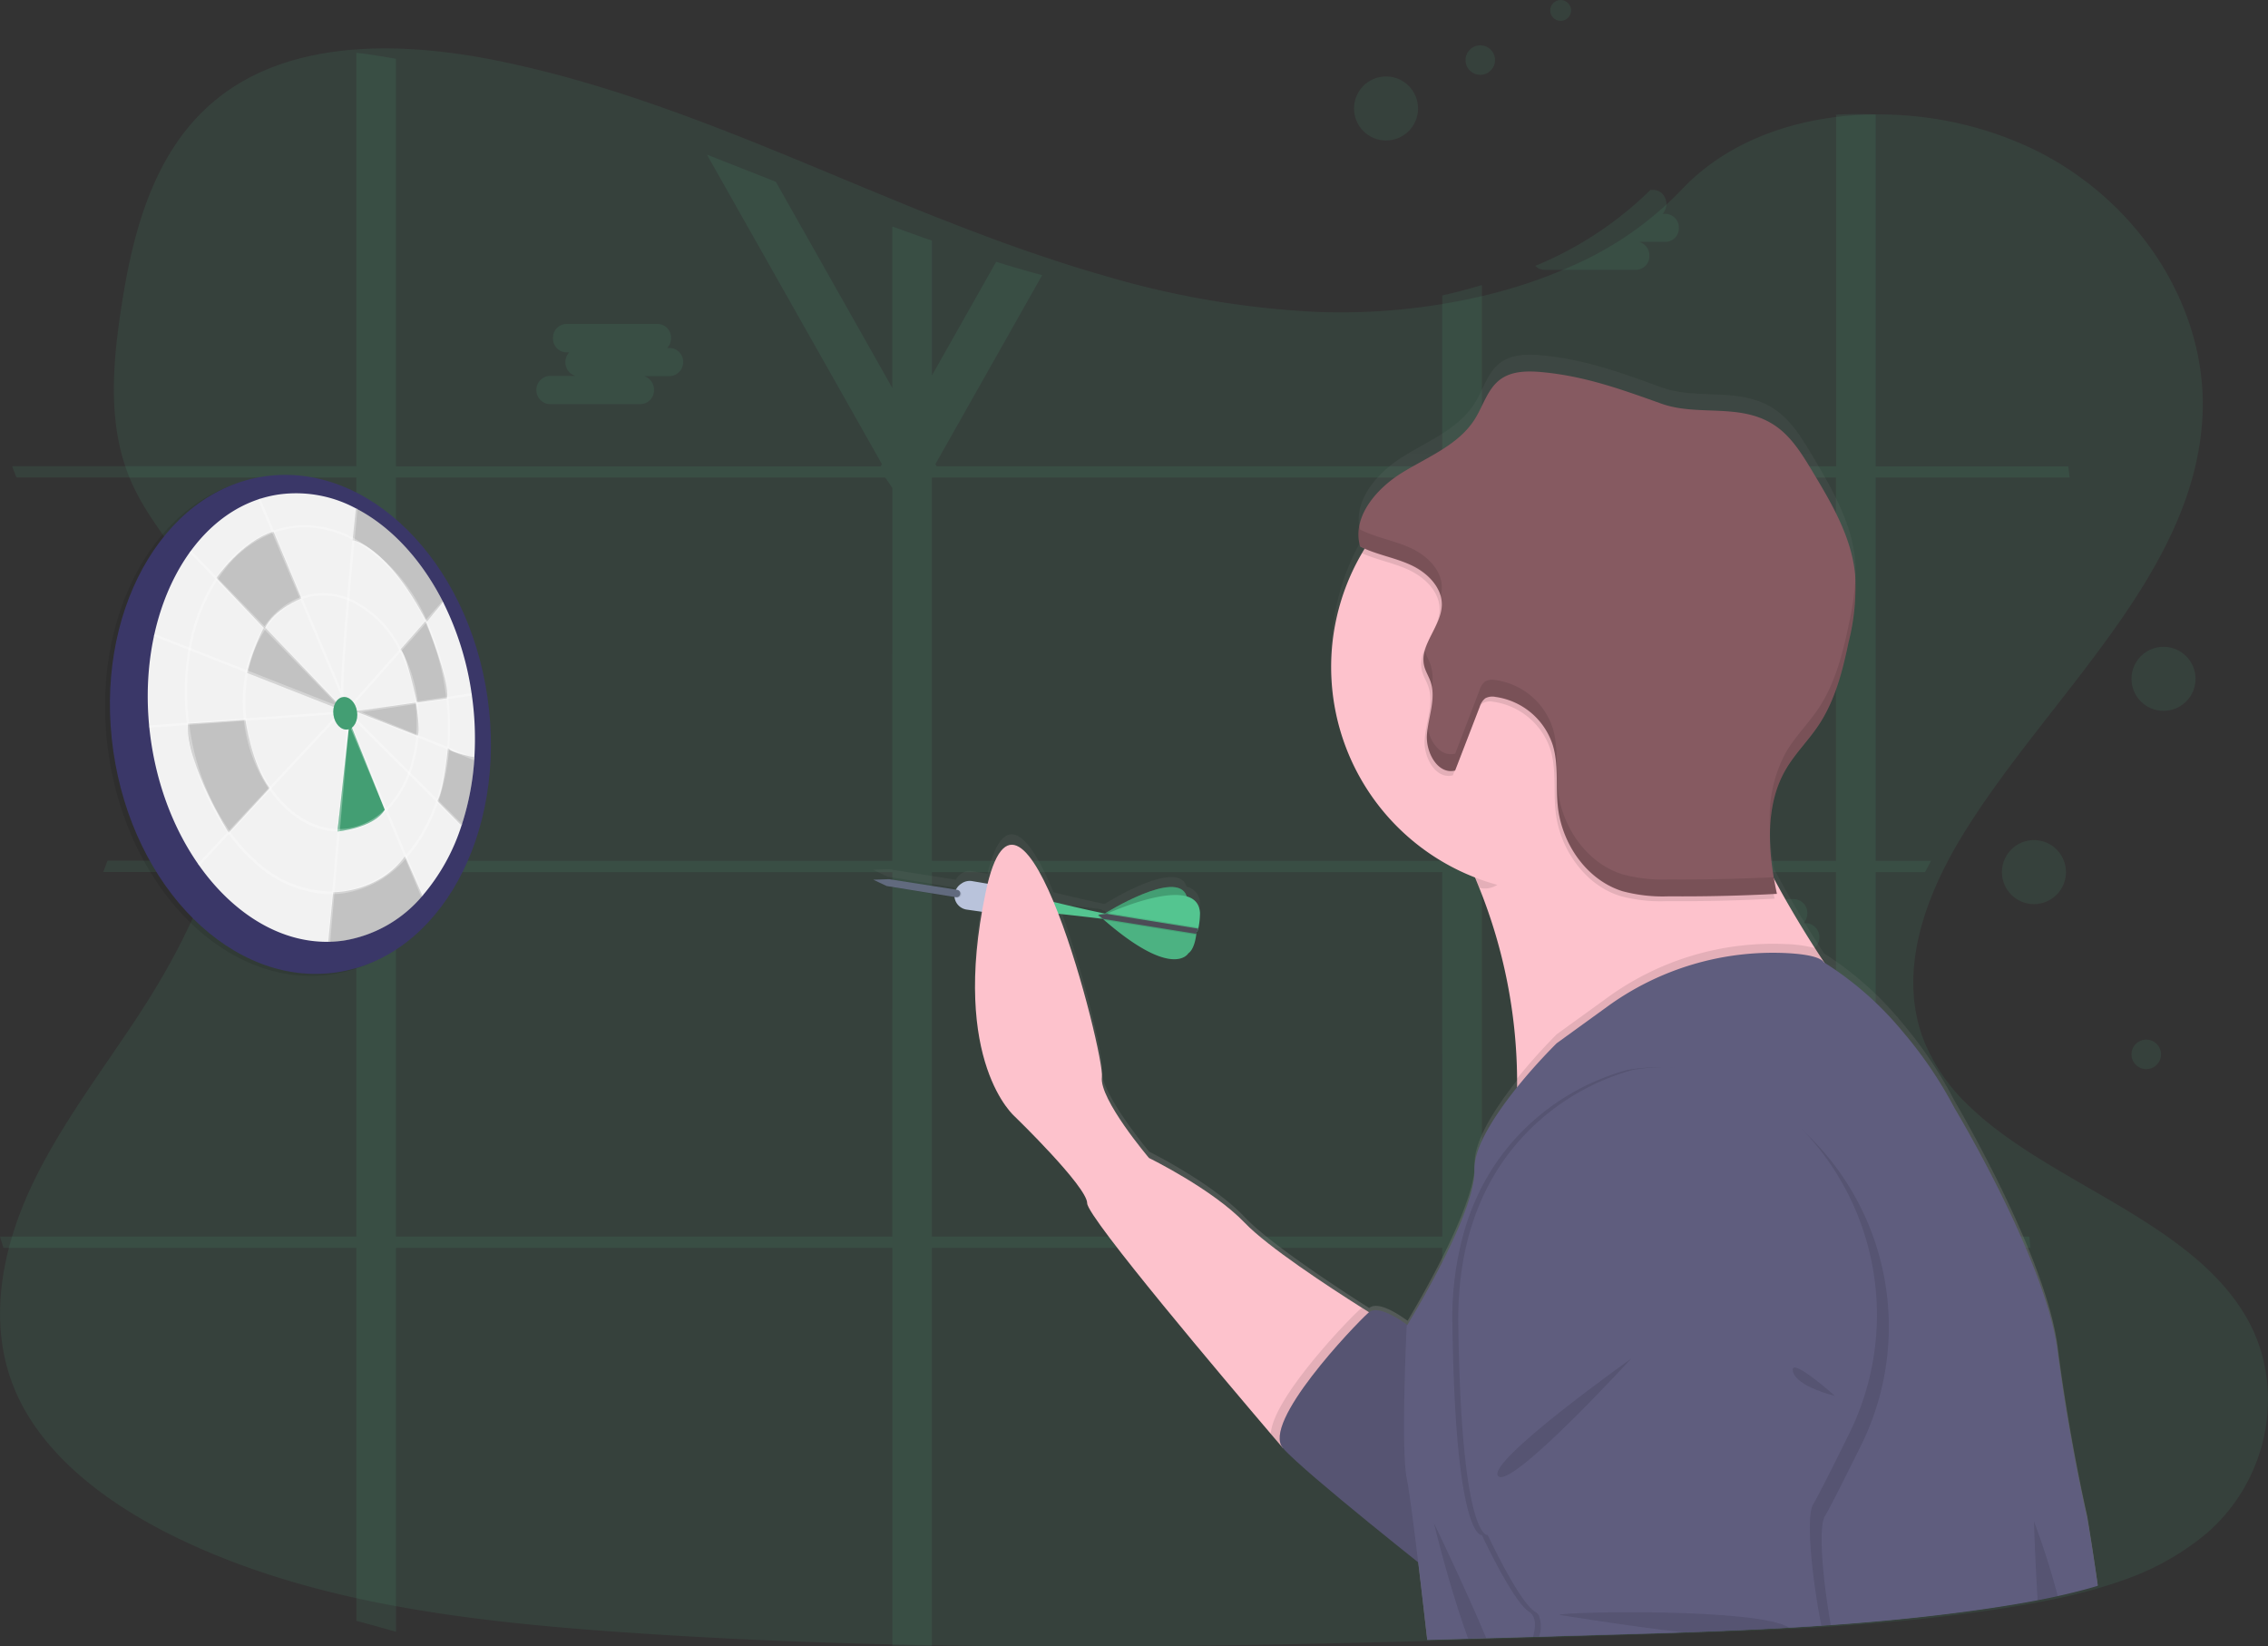 <svg xmlns="http://www.w3.org/2000/svg" xmlns:xlink="http://www.w3.org/1999/xlink" width="309.161" height="224.379" viewBox="0 0 309.161 224.379">
  <rect x="0" y="0" width="309.161" height="224.379" fill="#333333" stroke="none"/>
  <defs>
    <linearGradient id="linear-gradient" x1="0.5" y1="1" x2="0.5" gradientUnits="objectBoundingBox">
      <stop offset="0" stop-color="gray" stop-opacity="0.659"/>
      <stop offset="0.54" stop-color="gray" stop-opacity="0.122"/>
      <stop offset="1" stop-color="gray" stop-opacity="0.102"/>
    </linearGradient>
  </defs>
  <g id="undraw_target_kriv_1_" data-name="undraw_target_kriv (1)" transform="translate(-27.206)">
    <path id="Path_46312" data-name="Path 46312" d="M412.971,324.724a36,36,0,0,1-11.826,6.586q-.959.345-1.945.645c-1.7.532-3.433.993-5.184,1.4-.864.2-1.733.39-2.6.564-1.479.3-2.964.567-4.44.812-5.478.906-10.993,1.576-16.536,2.086q-2.563.239-5.129.429l-.683.052-1.225.087-.753.052c-1.145.081-2.291.152-3.433.219-4.578.271-9.162.467-13.746.645-3.368.123-6.7.226-10.053.322l-6.813.21-1.761.055-.772.023q-3.026.1-6.057.184l-.57.016-1.776.055-3.368.1-1,.029-.919.026c-21.384.606-42.782,1.048-64.154.858q-2.566-.019-5.129-.058c-15.868-.216-31.719-.8-47.541-1.934-5.561-.4-11.159-.883-16.726-1.551q-2.572-.306-5.129-.667c-13.676-1.934-27.015-5.2-38.964-11.283-9-4.594-17.308-11.129-20.793-19.823-3.518-8.775-1.657-18.631,2.361-27.232s10.063-16.309,15.274-24.392c1.791-2.782,3.485-5.68,5.019-8.659.092-.181.187-.364.276-.545q1.179-2.331,2.223-4.72h0q.992-2.276,1.837-4.6.254-.693.487-1.383c.018-.052.037-.1.052-.155s.04-.116.058-.174a62.2,62.2,0,0,0,2.309-8.985l.073-.426c.034-.2.067-.4.1-.606s.058-.377.086-.567h0a46.8,46.8,0,0,0,.475-8.656v-.322a38.6,38.6,0,0,0-.459-4.426h0c-.018-.126-.037-.248-.061-.371a36.109,36.109,0,0,0-1.614-6.158c-.031-.087-.064-.177-.1-.268a.374.374,0,0,0-.043-.119c-.23-.616-.475-1.225-.744-1.834h0c-.043-.1-.092-.21-.138-.322h0c-.089-.2-.178-.393-.273-.587h0q-.646-1.389-1.439-2.743c-.612-1.074-1.308-2.125-2.021-3.156l-.1-.145-.083-.122c-.937-1.344-1.917-2.666-2.872-4-.75-1.041-1.485-2.089-2.174-3.156l-.122-.193a32.608,32.608,0,0,1-2.229-4.039c-.129-.287-.254-.574-.371-.864-.208-.509-.4-1.022-.573-1.538-2.352-7-1.638-14.636-.508-21.922,1.675-10.826,4.792-22.493,14.441-29.25,8.424-5.9,19.825-6.593,30.622-5.158,1.73.226,3.442.506,5.129.829l.919.184c13.658,2.756,26.574,7.637,39.331,12.863,2.98,1.222,5.953,2.463,8.923,3.7q3.482,1.447,6.967,2.879,4.027,1.651,8.115,3.224,2.554.987,5.129,1.934,4.131,1.512,8.317,2.872,2.964.967,5.959,1.821a122.147,122.147,0,0,0,29.2,4.971,84.88,84.88,0,0,0,22.6-2.205c1.73-.413,3.445-.887,5.129-1.422a64.62,64.62,0,0,0,6.921-2.64,46.371,46.371,0,0,0,14.876-10.316l.034-.035c6.005-6.412,14.809-9.672,24.032-10.216a47.747,47.747,0,0,1,5.129-.029A48.811,48.811,0,0,1,389,136.049c14.589,6.964,24.023,21.706,23.313,36.429-1.032,21.432-20.658,37.883-32.368,56.633-.827,1.322-1.614,2.685-2.346,4.078-.27.509-.527,1.022-.778,1.538-2.885,5.932-4.618,12.338-3.675,18.492a20.6,20.6,0,0,0,.747,3.195c.144.455.306.909.487,1.361a25.284,25.284,0,0,0,6.091,8.775,42.143,42.143,0,0,0,3.745,3.2c10.926,8.363,26.752,13.637,33.743,25.062C423.808,304.292,421.646,317.139,412.971,324.724Z" transform="translate(-84.872 -115.835)" fill="#54c590" opacity="0.1"/>
    <path id="Path_46313" data-name="Path 46313" d="M418.373,285.641V235.964h6.741c.264-.516.535-1.028.819-1.538h-7.56V182.2h26.436c-.058-.513-.122-1.032-.187-1.538H418.373V132.708a52.915,52.915,0,0,0-5.4.029v47.916H364.69v-24.7c-1.773.535-3.578,1.009-5.4,1.422v23.276H290.367l-.164-.293,14.552-25.749q-3.153-.854-6.274-1.821l-8.756,15.491V149.9q-2.711-.941-5.4-1.934v22.012l-15.877-28.093c-3.127-1.235-6.257-2.476-9.394-3.7l23.857,42.184-.168.293H216.667v-55.54c-1.776-.322-3.578-.6-5.4-.829v56.353h-46.92c.181.516.384,1.028.6,1.538h46.317v52.226H177.333c-.016.052-.035.1-.055.155q-.245.69-.513,1.383h34.5v49.686H162.69q.226.767.467,1.538h48.109v50.834q2.708.716,5.4,1.5V287.179h67.662v54.212q2.7.039,5.4.058v-54.27H359.29v53.345l3.546-.1,1.87-.055V287.179h48.255v51.343q2.7-.193,5.4-.429V287.179h21.116c-.058-.513-.113-1.025-.168-1.538Zm-134.048,0H216.667V235.964h67.662Zm0-51.214H216.667V182.2h66.695l.967,1.4Zm74.964,51.214H289.726V235.964H359.29Zm0-51.214H289.726V182.2H359.29Zm53.671,51.214H364.69V235.964h48.271Zm0-51.214H364.69V182.2h48.271Z" transform="translate(-135.484 -117.108)" fill="#54c590" opacity="0.1"/>
    <path id="Path_46314" data-name="Path 46314" d="M831.439,187.425a1.863,1.863,0,0,1-1.786,1.934h-3.6a1.908,1.908,0,0,1,1.367,1.87,1.863,1.863,0,0,1-1.786,1.934H813.108a1.705,1.705,0,0,1-1.238-.542,48.942,48.942,0,0,0,15.661-10.316l.035-.035h.393a1.718,1.718,0,0,1,1.26.564,2.018,2.018,0,0,1,0,2.7h.422A1.863,1.863,0,0,1,831.439,187.425Z" transform="translate(-575.378 -156.389)" fill="#54c590" opacity="0.1"/>
    <path id="Path_46315" data-name="Path 46315" d="M407.738,242.215h-.416a2,2,0,0,0,.509-1.341h0a1.863,1.863,0,0,0-1.786-1.934H393.524a1.863,1.863,0,0,0-1.786,1.934h0a1.863,1.863,0,0,0,1.786,1.934h.419a2,2,0,0,0-.513,1.341,1.912,1.912,0,0,0,1.367,1.87h-3.6a1.934,1.934,0,0,0,0,3.846h12.521a1.863,1.863,0,0,0,1.786-1.934,1.905,1.905,0,0,0-1.354-1.88h3.6a1.934,1.934,0,0,0,0-3.849Z" transform="translate(-289.152 -194.789)" fill="#54c590" opacity="0.1"/>
    <path id="Path_46316" data-name="Path 46316" d="M888.165,485.365h-.419a1.979,1.979,0,0,0,.509-1.341h0a1.863,1.863,0,0,0-1.786-1.934H873.948a1.867,1.867,0,0,0-1.786,1.934h0a1.867,1.867,0,0,0,1.786,1.934h.419a1.993,1.993,0,0,0-.509,1.341,1.9,1.9,0,0,0,1.367,1.867h-3.6a1.934,1.934,0,0,0,0,3.849h12.521a1.867,1.867,0,0,0,1.786-1.934,1.905,1.905,0,0,0-1.367-1.867h3.6a1.934,1.934,0,0,0,0-3.849Z" transform="translate(-614.686 -359.551)" fill="#54c590" opacity="0.1"/>
    <ellipse id="Ellipse_8213" data-name="Ellipse 8213" cx="25.759" cy="34.144" rx="25.759" ry="34.144" transform="matrix(0.99, -0.143, 0.143, 0.99, 37.107, 68.88)" opacity="0.1"/>
    <ellipse id="Ellipse_8214" data-name="Ellipse 8214" cx="25.759" cy="34.144" rx="25.759" ry="34.144" transform="matrix(0.99, -0.143, 0.143, 0.99, 37.774, 68.605)" fill="#3a3768"/>
    <path id="Path_46317" data-name="Path 46317" d="M207.65,346.491a36.768,36.768,0,0,1-1.76,9.294,27.574,27.574,0,0,1-5.313,9.552,17.706,17.706,0,0,1-10.774,6.125,16.273,16.273,0,0,1-2.086.161c-11.316.155-21.883-11.606-24.163-27.425-2.408-16.783,5.41-31.823,17.486-33.547a17.19,17.19,0,0,1,10.455,1.905c4.749,2.45,8.949,6.957,11.89,12.779h0a40.866,40.866,0,0,1,3.9,12.573,41.718,41.718,0,0,1,.361,8.582Z" transform="translate(-115.774 -243.269)" fill="#f2f2f2"/>
    <path id="Path_46318" data-name="Path 46318" d="M244.9,408.9l-1.56,14.214s4.991-.467,6.448-2.963l-4.6-11.49Z" transform="translate(-170.134 -309.794)" fill="#54c590"/>
    <path id="Path_46319" data-name="Path 46319" d="M244.9,408.9l-1.56,14.214s4.991-.467,6.448-2.963l-4.6-11.49Z" transform="translate(-170.134 -309.794)" opacity="0.2"/>
    <path id="Path_46320" data-name="Path 46320" d="M180.058,406.819l7.85-.529s.816,5.964,3.295,9.32l-5.574,6.061S179.849,412.46,180.058,406.819Z" transform="translate(-127.249 -308.188)" opacity="0.2"/>
    <rect id="Rectangle_1241" data-name="Rectangle 1241" width="27.151" height="0.322" transform="translate(54.171 117.749) rotate(-47)" fill="#fff" opacity="0.3"/>
    <path id="Path_46321" data-name="Path 46321" d="M85.436,303.039l-.026-.322,25.752-1.876.026.319Z" transform="translate(-37.875 -203.854)" fill="#fff" opacity="0.3"/>
    <path id="Path_46322" data-name="Path 46322" d="M262.074,329.643h0l-2.228,2.7c-5.51-10.545-10.107-11.138-10.107-11.138l.445-4.346C254.94,319.313,259.141,323.82,262.074,329.643Z" transform="translate(-174.47 -247.589)" opacity="0.2"/>
    <path id="Path_46323" data-name="Path 46323" d="M207.43,366.9,217.6,377.539l-.712.3L205.06,373.19A30.44,30.44,0,0,1,207.43,366.9Z" transform="translate(-144.194 -281.497)" opacity="0.2"/>
    <rect id="Rectangle_1242" data-name="Rectangle 1242" width="0.322" height="26.358" transform="translate(48.158 86.701) rotate(-68.55)" fill="#fff" opacity="0.3"/>
    <path id="Path_46324" data-name="Path 46324" d="M250.79,400.173,259.082,399s.584,3.43.274,4.433a.748.748,0,0,1-.035.09Z" transform="translate(-175.182 -303.248)" opacity="0.2"/>
    <path id="Path_46325" data-name="Path 46325" d="M192.14,333.025s3.466-5.007,7.782-6.335l3.817,9.127s-3.72,1.377-5.023,4.123Z" transform="translate(-135.44 -254.25)" opacity="0.2"/>
    <path id="Path_46326" data-name="Path 46326" d="M221.6,340l-.277-.035c-.061,0-.129-.019-.174-.213L209.78,312.866l.3-.126,11,26.023c0-1.448.174-4.671.777-11.857.532-6.345,1.151-12.76,1.157-12.824l.322.032c-.922,9.546-2.154,23.857-1.909,25.468Z" transform="translate(-147.393 -244.797)" fill="#fff" opacity="0.3"/>
    <rect id="Rectangle_1243" data-name="Rectangle 1243" width="0.322" height="28.521" transform="translate(53.03 75.284) rotate(-44.18)" fill="#fff" opacity="0.3"/>
    <path id="Path_46327" data-name="Path 46327" d="M269.87,368.4l3.472-3.933s3.3,8.134,2.927,10.552l-4.123.58S270.663,368.622,269.87,368.4Z" transform="translate(-188.111 -279.85)" opacity="0.2"/>
    <rect id="Rectangle_1244" data-name="Rectangle 1244" width="18.366" height="0.322" transform="translate(75.289 95.687) rotate(-48.39)" fill="#fff" opacity="0.3"/>
    <path id="Path_46328" data-name="Path 46328" d="M227.194,367.783l-.019-.171a.333.333,0,0,0-.023-.148c-.023-.048,0-.132-.026-.2a21.319,21.319,0,0,0-2.134-6.754c-.035-.068-.071-.135-.11-.2a.7.7,0,0,0-.052-.1,14.594,14.594,0,0,0-7-6.77c-.1-.045-.206-.084-.322-.122a9.1,9.1,0,0,0-4.513-.513,8.592,8.592,0,0,0-1.664.409.785.785,0,0,0-.122.042l-.184.068a10.565,10.565,0,0,0-4.765,3.907l-.035.052-.093.139h0a.711.711,0,0,0-.055.081c-.135.2-.268.409-.393.625s-.239.413-.351.645a17.138,17.138,0,0,0-1.58,4.43c-.026.106-.048.216-.068.322a21.154,21.154,0,0,0-.251,6.293l.019.19a.355.355,0,0,0,.016.129c.023.177.045.355.071.532a20.765,20.765,0,0,0,3.256,8.646c.019.032.042.061.064.094s.081.119.126.177c.11.161.222.322.342.471,2.257,3,5.277,4.913,8.443,5.139.139,0,.28.016.422.019h.322a8.437,8.437,0,0,0,1.135-.087,9.375,9.375,0,0,0,5.123-2.579c.084-.077.168-.158.248-.242a14,14,0,0,0,3.014-4.752c.045-.11.087-.219.129-.322a19.162,19.162,0,0,0,1.077-4.8l.029-.339a21.832,21.832,0,0,0-.077-4.313Zm-1.261,9.2c-.039.113-.081.226-.123.322a13.791,13.791,0,0,1-2.9,4.678c-.081.084-.161.168-.245.245a9.075,9.075,0,0,1-5.036,2.56,7.835,7.835,0,0,1-1.061.084h-.322c-3.311-.068-6.483-2.063-8.814-5.261l-.2-.28c-.064-.09-.126-.181-.184-.274a20.4,20.4,0,0,1-3.163-8.453c-.026-.171-.048-.342-.068-.509,0-.11-.026-.216-.035-.322a20.835,20.835,0,0,1,.235-6.148c.019-.11.039-.216.064-.322a16.787,16.787,0,0,1,1.564-4.4l.213-.39c.152-.268.322-.529.474-.777.048-.074.1-.148.148-.219a.536.536,0,0,1,.035-.055,10.287,10.287,0,0,1,4.662-3.846l.3-.113h0a8.56,8.56,0,0,1,3.4-.448,9.249,9.249,0,0,1,2.615.587l.322.126a14.376,14.376,0,0,1,6.8,6.69c.055.1.106.2.158.306a21.117,21.117,0,0,1,2.031,6.551l.029.2h0v.119c0,.039.016.132.023.2a21.277,21.277,0,0,1,.1,4.136v.1l-.019.235h0A18.669,18.669,0,0,1,225.933,376.987Z" transform="translate(-143.007 -271.887)" fill="#fff" opacity="0.3"/>
    <path id="Path_46329" data-name="Path 46329" d="M290.591,419.487a36.769,36.769,0,0,1-1.76,9.294l-3.311-3.35c.9-1.36,1.457-7.221,1.457-7.221l.19.132C287.335,418.7,289.166,419.167,290.591,419.487Z" transform="translate(-198.715 -316.266)" opacity="0.2"/>
    <rect id="Rectangle_1245" data-name="Rectangle 1245" width="0.322" height="20.233" transform="matrix(0.705, -0.709, 0.709, 0.705, 75.67, 98.322)" fill="#fff" opacity="0.3"/>
    <path id="Path_46330" data-name="Path 46330" d="M187.948,302.167,171.41,295.48l16.229-2.44.048.319-15.062,2.263,15.442,6.245Z" transform="translate(-96.15 -198.568)" fill="#fff" opacity="0.3"/>
    <path id="Path_46331" data-name="Path 46331" d="M252.28,469.334a17.707,17.707,0,0,1-10.774,6.125,16.278,16.278,0,0,1-2.086.161l.677-6.77s6.2.094,9.791-4.91Z" transform="translate(-167.477 -347.253)" opacity="0.2"/>
    <rect id="Rectangle_1246" data-name="Rectangle 1246" width="0.322" height="24.827" transform="matrix(0.922, -0.386, 0.386, 0.922, 75.026, 99.29)" fill="#fff" opacity="0.3"/>
    <rect id="Rectangle_1247" data-name="Rectangle 1247" width="29.047" height="0.322" transform="translate(71.898 128.342) rotate(-85.04)" fill="#fff" opacity="0.3"/>
    <path id="Path_46332" data-name="Path 46332" d="M214.718,347.72a2.251,2.251,0,0,0-.039-.322c-.029-.264-.064-.529-.1-.793a34.209,34.209,0,0,0-2.756-9.436v-.029l-.135-.287a24.041,24.041,0,0,0-9.749-11c-.077-.045-.158-.087-.239-.129l-.068-.035a13.811,13.811,0,0,0-8.382-1.531,12.9,12.9,0,0,0-2.357.571l-.3.11h0a15.268,15.268,0,0,0-6.567,4.949q-.484.609-.925,1.27c-.061.09-.123.181-.181.274a25.926,25.926,0,0,0-3.607,9.349c-.023.106-.042.213-.058.322a33.812,33.812,0,0,0-.229,9.936,2.267,2.267,0,0,0,.042.322c.016.11.039.306.061.461.035.248.074.5.116.745v.023c.158.967.355,1.905.587,2.827a.093.093,0,0,0,0,.029,31.271,31.271,0,0,0,4.752,10.539c.061.09.122.177.19.268a24.965,24.965,0,0,0,2.063,2.486c.432.458.877.887,1.328,1.289a16.018,16.018,0,0,0,9.5,4.346c.387.026.777.035,1.164.026h.135a1.831,1.831,0,0,0,.19,0,12.415,12.415,0,0,0,1.29-.116,13.982,13.982,0,0,0,8.382-4.626c.029-.029.055-.061.081-.09l.158-.174a20.632,20.632,0,0,0,2.86-4.262,24.877,24.877,0,0,0,1.315-3.072,3540706946258.679,3540706946258.679,0,0,1,.116-.342,29.527,29.527,0,0,0,1.431-6.915.486.486,0,0,1,.016-.152c.016-.052,0-.122.016-.184q.1-1.315.1-2.66A35.282,35.282,0,0,0,214.718,347.72Zm-.222,6.841a29.158,29.158,0,0,1-1.373,6.789q-.055.168-.116.322a24.682,24.682,0,0,1-1.348,3.179,20.285,20.285,0,0,1-2.714,4.075c-.074.09-.155.181-.235.268a13.746,13.746,0,0,1-8.3,4.639q-.609.087-1.219.116h-.322a15.31,15.31,0,0,1-10.577-4.381c-.409-.371-.812-.767-1.209-1.183a25.364,25.364,0,0,1-2.076-2.5l-.094-.135-.1-.135a32.2,32.2,0,0,1-5.368-13.969c-.023-.145-.042-.29-.061-.435a.438.438,0,0,0-.023-.168c-.023-.058,0-.1-.016-.152a33.529,33.529,0,0,1,.21-9.794l.058-.322a25.594,25.594,0,0,1,3.546-9.233q.048-.081.106-.164c.023-.039.048-.077.074-.113.284-.429.584-.841.893-1.235a14.985,14.985,0,0,1,6.5-4.92l.216-.077.09-.032a12.533,12.533,0,0,1,2.276-.548,12.751,12.751,0,0,1,2.689-.1,14.133,14.133,0,0,1,5.6,1.654l.064.032.242.132a20.545,20.545,0,0,1,5.8,4.923,28.048,28.048,0,0,1,3.759,6c.016.029.029.061.042.09l.106.226h0a34.057,34.057,0,0,1,2.669,9.22c.039.264.074.525.106.79a.55.55,0,0,0,.023.19c.023.064,0,.087,0,.132a34.146,34.146,0,0,1,.126,6.448Q214.515,354.391,214.5,354.561Z" transform="translate(-126.372 -252.449)" fill="#fff" opacity="0.3"/>
    <ellipse id="Ellipse_8215" data-name="Ellipse 8215" cx="1.622" cy="2.231" rx="1.622" ry="2.231" transform="matrix(0.99, -0.143, 0.143, 0.99, 72.346, 95.235)" fill="#54c590"/>
    <ellipse id="Ellipse_8216" data-name="Ellipse 8216" cx="1.622" cy="2.231" rx="1.622" ry="2.231" transform="matrix(0.99, -0.143, 0.143, 0.99, 72.346, 95.235)" opacity="0.2"/>
    <circle id="Ellipse_8217" data-name="Ellipse 8217" cx="4.365" cy="4.365" r="4.365" transform="translate(211.778 10.419)" fill="#54c590" opacity="0.1"/>
    <circle id="Ellipse_8219" data-name="Ellipse 8219" cx="4.365" cy="4.365" r="4.365" transform="translate(317.759 88.15)" fill="#54c590" opacity="0.1"/>
    <circle id="Ellipse_8220" data-name="Ellipse 8220" cx="4.365" cy="4.365" r="4.365" transform="translate(300.098 114.492)" fill="#54c590" opacity="0.1"/>
    <circle id="Ellipse_8221" data-name="Ellipse 8221" cx="2.012" cy="2.012" r="2.012" transform="translate(226.978 6.177)" fill="#54c590" opacity="0.1"/>
    <circle id="Ellipse_8223" data-name="Ellipse 8223" cx="2.012" cy="2.012" r="2.012" transform="translate(317.759 141.685)" fill="#54c590" opacity="0.1"/>
    <circle id="Ellipse_8224" data-name="Ellipse 8224" cx="1.422" cy="1.422" r="1.422" transform="translate(238.523 0)" fill="#54c590" opacity="0.1"/>
    <path id="Path_46333" data-name="Path 46333" d="M697.343,410.19s-2.411-10.371-4.017-22.98-14.053-33.56-14.053-33.56c-.055-.106-.113-.216-.171-.322a57.232,57.232,0,0,0-6.925-10.268,45.158,45.158,0,0,0-10.7-9.52h0c-.393-.6-.816-1.261-1.26-1.967-1.67-2.64-3.656-5.961-5.552-9.546a1.342,1.342,0,0,0-.045-.248h0c-.845-5.107-.877-10.478,1.664-14.888,1.254-2.176,3.063-3.969,4.443-6.064,2.257-3.417,3.282-7.5,4.11-11.519a33.775,33.775,0,0,0,.938-8.55v-.129h0c0-.2-.026-.4-.045-.6-.474-5.2-3.2-9.865-5.854-14.336-1.4-2.353-2.869-4.781-5.123-6.3-4.687-3.163-10.432-1.183-15.442-2.995-5.323-1.934-10.187-3.736-15.981-4.33-2.054-.21-4.31-.261-5.974.967-1.747,1.29-2.328,3.643-3.488,5.5-2.215,3.546-6.393,5.158-9.92,7.389-2.679,1.68-5.248,4.365-5.8,7.321v-.026a6.5,6.5,0,0,0-.1.967v.158a5.854,5.854,0,0,0,.239,1.763c.2.1.4.193.609.284-.129.21-.258.419-.38.645l-.271.48a31.387,31.387,0,0,0,15.671,44.309h0c.19.464.387.945.58,1.441a73,73,0,0,1,5.158,26.3h0V350.8h0c-2.9,3.675-5.909,8.234-5.8,11.387.174,5.281-6.867,17.567-8.766,20.778l-.38.645h0c-1.9-1.373-4.149-2.608-5.242-1.741l-.916-.587c-4.629-2.972-12.9-8.479-16.013-11.77-4.417-4.678-13.05-8.949-13.05-8.949s-6.825-8.137-6.422-11.187c.2-1.518-2.54-13.64-5.935-22.535,2.479.261,5.026.574,5.8.671l.19.168.268.042c9.385,8.247,11.438,4.571,11.438,4.571.767-.519,1.028-2.083,1.1-2.682v-.142h.048v-.119a.871.871,0,0,0,.052-.11l.023-.042.016-.032a.262.262,0,0,1,.035-.084,1.494,1.494,0,0,0,.126-.322H576.2a12.073,12.073,0,0,0,.2-2.044,2.321,2.321,0,0,0-1.818-2.276.07.07,0,0,0-.016-.052c-1.219-3.624-10.081,1.751-11.061,2.36l-.239.026c-1.776-.355-4.513-1-6.831-1.564-3.143-7.647-6.709-11.928-8.995-2.518l-2.1-.361a1.935,1.935,0,0,0-1.5.355,2.55,2.55,0,0,0-.719.819l-9.12-1.444-2.15.074,1.821.88.135.064,9.12,1.486a1.976,1.976,0,0,0,1.692,1.705l2.047.3c-3.656,21.339,4.513,28.3,4.513,28.3s9.836,9.646,9.836,11.928c0,1.934,19.2,24.911,25.036,31.845,1.045,1.244,1.664,1.973,1.664,1.973C590,403.252,601.021,412.25,606.15,416.4h0c.5,4.191.967,8.382,1.235,10.681l.967-.026,4.588-.126,2.469-.074q3.192-.087,6.377-.184l.812-.023,1.854-.058q3.588-.1,7.173-.213,5.29-.16,10.584-.322c4.836-.171,9.652-.368,14.472-.645,1.2-.068,2.408-.139,3.614-.219l.793-.055,1.29-.087c7.885-.558,15.739-1.36,23.534-2.6,1.554-.248,3.118-.519,4.675-.825.916-.174,1.831-.364,2.74-.571,1.844-.409,3.672-.877,5.458-1.415C698.023,414.187,697.343,410.19,697.343,410.19Z" transform="translate(-385.626 -203.606)" fill="url(#linear-gradient)"/>
    <path id="Path_46334" data-name="Path 46334" d="M606.021,483.469l-1.2-.042s-8.134-1.009-10.739-1.07a1.8,1.8,0,0,0-.783.061l.577-2.328.706.174c2.479.612,10.7,2.624,12.018,2.669C608.165,482.985,606.021,483.469,606.021,483.469Z" transform="translate(-427.272 -358.196)" fill="#54c590"/>
    <path id="Path_46335" data-name="Path 46335" d="M629.83,480.577s9.865-6.17,11.154-2.382-2.073,4.346-2.073,4.346Z" transform="translate(-452.025 -356.079)" fill="#54c590"/>
    <path id="Path_46336" data-name="Path 46336" d="M629.83,480.577s9.865-6.17,11.154-2.382-2.073,4.346-2.073,4.346Z" transform="translate(-452.025 -356.079)" opacity="0.2"/>
    <path id="Path_46337" data-name="Path 46337" d="M640.654,488.293S638.575,491.974,629,483.6l.132-.171.4-.513s12.393-5.7,12.715-.132a10.739,10.739,0,0,1-.232,2.154,1.115,1.115,0,0,1-.2.426l-.045.042a1.529,1.529,0,0,1-.026.235C641.683,486.232,641.422,487.773,640.654,488.293Z" transform="translate(-451.463 -358.368)" fill="#54c590"/>
    <path id="Path_46338" data-name="Path 46338" d="M640.654,494.294S638.575,497.975,629,489.6l.132-.171.222-.229,12.46,2.163-.045.042a1.529,1.529,0,0,1-.026.235C641.683,492.234,641.422,493.775,640.654,494.294Z" transform="translate(-451.463 -364.369)" opacity="0.1"/>
    <path id="Path_46339" data-name="Path 46339" d="M640.622,490.614l-12.747-2.05-.645-.548,1.167-.135,12.48,2.021a.925.925,0,0,1-.239.467A1.666,1.666,0,0,1,640.622,490.614Z" transform="translate(-450.263 -363.475)" opacity="0.1"/>
    <path id="Path_46340" data-name="Path 46340" d="M640.232,491.454l-12.747-2.041-.645-.545L628,488.73l12.492,2.021a.9.9,0,0,1-.242.467S640.251,491.309,640.232,491.454Z" transform="translate(-449.999 -364.051)" opacity="0.1"/>
    <path id="Path_46341" data-name="Path 46341" d="M640.4,491.044,627.645,489l-.645-.545,1.164-.139,12.483,2.021a.967.967,0,0,1-.242.468A.833.833,0,0,1,640.4,491.044Z" transform="translate(-450.107 -363.773)" fill="#4c4c56"/>
    <path id="Path_46342" data-name="Path 46342" d="M594.083,482.356a1.8,1.8,0,0,0-.783.061l.577-2.328.706.174A8.7,8.7,0,0,1,594.083,482.356Z" transform="translate(-427.272 -358.196)" opacity="0.1"/>
    <path id="Path_46343" data-name="Path 46343" d="M575.845,475.628l-7.16-1.212a1.95,1.95,0,0,0-1.5.351,2.028,2.028,0,0,0-.925,1.773,1.96,1.96,0,0,0,1.705,1.763l7.18,1.019S576.438,476.16,575.845,475.628Z" transform="translate(-408.947 -354.331)" fill="#b9c3db"/>
    <path id="Path_46344" data-name="Path 46344" d="M532.33,473.917l2.154-.077,9.281,1.454a.513.513,0,0,1,.426.6h0a.513.513,0,0,1-.583.406l-9.449-1.518Z" transform="translate(-385.958 -353.961)" opacity="0.1"/>
    <path id="Path_46345" data-name="Path 46345" d="M531.92,473.724l2.15-.074,9.285,1.451a.512.512,0,0,1,.422.6h0a.513.513,0,0,1-.58.409l-9.452-1.522Z" transform="translate(-385.68 -353.832)" fill="#616a7e"/>
    <path id="Path_46346" data-name="Path 46346" d="M630.995,524.275l-14.053,17.064s-.619-.719-1.663-1.95c-5.835-6.844-25.036-29.511-25.036-31.433,0-2.257-9.836-11.786-9.836-11.786s-8.833-7.415-4.017-30.523,16.261,22.09,15.861,25.1,6.422,11.042,6.422,11.042,8.633,4.217,13.05,8.833c3.108,3.25,11.383,8.685,16.013,11.606C629.689,523.479,630.995,524.275,630.995,524.275Z" transform="translate(-414.839 -343.969)" fill="#fdc2cc"/>
    <path id="Path_46347" data-name="Path 46347" d="M715.756,657,701.7,674.068s-.619-.719-1.664-1.95c.226-4.778,10.316-15.32,12.1-16.922a1.291,1.291,0,0,1,.355-.226C714.451,656.208,715.756,657,715.756,657Z" transform="translate(-499.6 -476.698)" opacity="0.1"/>
    <path id="Path_46348" data-name="Path 46348" d="M724.306,660.431s-6.425-6.022-8.43-4.214-14.656,15.055-11.644,18.469,21.077,17.66,21.077,17.66Z" transform="translate(-502.128 -477.314)" fill="#5f5d7e"/>
    <path id="Path_46349" data-name="Path 46349" d="M724.306,660.431s-6.425-6.022-8.43-4.214-14.656,15.055-11.644,18.469,21.077,17.66,21.077,17.66Z" transform="translate(-502.128 -477.314)" opacity="0.1"/>
    <path id="Path_46350" data-name="Path 46350" d="M825.968,432.323s-6.27,6.051-14.124,12.615l-.3.245-.458.38h0c-12.528,10.361-28.673,21.542-30.336,11.973a13.306,13.306,0,0,1-.023-3.769c.019-.184.045-.374.071-.567s.052-.374.071-.558a63.219,63.219,0,0,0,.519-7.27v-1.219a71.246,71.246,0,0,0-5.158-25.962c-.193-.49-.39-.967-.58-1.422h0a56.41,56.41,0,0,0-5.1-9.742s3.73-2.257,8.9-5.158c1.9-1.057,3.988-2.2,6.161-3.337,11.928-6.254,26.271-12.509,24.285-5.158-.938,3.479-.068,8.1,1.66,12.928.1.268.193.529.293.793a79.479,79.479,0,0,0,3.869,8.54l.1.187c2.073,3.972,4.307,7.682,6.157,10.568.445.7.867,1.348,1.26,1.934C824.856,430.808,825.968,432.323,825.968,432.323Z" transform="translate(-547.379 -297.186)" fill="#fdc2cc"/>
    <path id="Path_46351" data-name="Path 46351" d="M811.928,407.1c-.094.139-.193.277-.293.413a20.987,20.987,0,0,1-10.639,7.9,34.681,34.681,0,0,1-9.6,1.541c-.887.032-1.792.048-2.727.048a54.538,54.538,0,0,1-6.448-.371c-1.125-.177-2.3.58-3.44,1.135a3.192,3.192,0,0,1-2.45.426c-.193-.49-.39-.967-.58-1.422h0a56.408,56.408,0,0,0-5.1-9.742s3.73-2.257,8.9-5.158c1.9-1.057,3.988-2.2,6.161-3.337,11.928-6.254,26.271-12.509,24.285-5.158-.938,3.479-.068,8.1,1.66,12.928C811.732,406.571,811.828,406.832,811.928,407.1Z" transform="translate(-547.447 -297.186)" opacity="0.1"/>
    <path id="Path_46352" data-name="Path 46352" d="M787.03,319.362c0,.471,0,.935-.032,1.4a30.739,30.739,0,0,1-35.591,28.966,29.486,29.486,0,0,1-3.224-.69,30.277,30.277,0,0,1-3.03-1h0a30.775,30.775,0,0,1-15.7-43.715l.271-.474a30.755,30.755,0,0,1,57.31,15.51Z" transform="translate(-516.871 -228.446)" fill="#fdc2cc"/>
    <path id="Path_46353" data-name="Path 46353" d="M847.107,507.482s-48.783,47.175-45.169,20.878a65.141,65.141,0,0,0,.6-9.046,79.6,79.6,0,0,1,5.387-6.009l6.854-4.955a38.383,38.383,0,0,1,24.424-7.337,17.731,17.731,0,0,1,3.907.538C845.408,505.151,847.107,507.482,847.107,507.482Z" transform="translate(-568.518 -372.345)" opacity="0.1"/>
    <path id="Path_46354" data-name="Path 46354" d="M850.93,591.033c-1.786.532-3.614.993-5.458,1.4-.909.2-1.825.39-2.74.564-1.557.3-3.121.567-4.675.812-7.782,1.222-15.636,2.015-23.534,2.579l-1.29.087-.793.052q-1.809.121-3.614.219c-4.82.271-9.646.468-14.472.645-3.546.123-7.057.226-10.584.322l-7.173.21-1.854.055-.812.023q-3.185.1-6.377.184l-2.469.071-4.588.126-.967.026c-.258-2.276-.732-6.412-1.235-10.542h0l-.116-.967c-.554-4.555-1.128-8.93-1.46-10.587-.8-4.014,0-20.678,0-20.678l.087-.139h0l.38-.645c1.9-3.169,8.94-15.3,8.766-20.51-.1-3.111,2.9-7.611,5.8-11.238.38-.471.758-.928,1.128-1.364,2.312-2.718,4.291-4.652,4.291-4.652l6.851-4.958a38.431,38.431,0,0,1,24.427-7.331c2.579.132,4.636.493,5.158,1.27h0a44.725,44.725,0,0,1,10.7,9.4,56.522,56.522,0,0,1,6.925,10.136c.058.1.116.21.171.322,0,0,12.447,20.678,14.053,33.125s4.017,22.683,4.017,22.683S850.163,585.656,850.93,591.033Z" transform="translate(-537.766 -374.906)" fill="#5f5d7e"/>
    <path id="Path_46355" data-name="Path 46355" d="M825.172,612.717c-1.093,1.776-.045,10.829,1.119,16.606-1.206.081-2.411.151-3.614.219-4.82.271-9.646.467-14.472.645-3.546.123-7.057.226-10.584.322l-7.173.21-1.854.055-.812.023c.377-1.364.451-2.789-.551-3.424-2.208-1.406-6.425-10.442-6.425-10.442s-3.611.806-4.014-28.692a42.626,42.626,0,0,1,1.8-13.363,32.9,32.9,0,0,1,1.518-3.978h0a31.084,31.084,0,0,1,4.984-7.7h0a31.972,31.972,0,0,1,15.584-9.672,25.894,25.894,0,0,1,4.568-.348h.039a23.676,23.676,0,0,1,10.477,2.579,27.273,27.273,0,0,1,3.969,2.421,31.8,31.8,0,0,1,3.327,2.843,36.424,36.424,0,0,1,6.967,42.174C827.8,607.71,825.794,611.7,825.172,612.717Z" transform="translate(-551.599 -407.719)" opacity="0.1"/>
    <path id="Path_46356" data-name="Path 46356" d="M832.653,617.653c-.99,1.612-.226,9.159.79,14.862l-1.29.087-.793.052q-1.809.121-3.614.219c-4.82.271-9.646.468-14.472.645-3.546.122-7.057.226-10.584.322l-7.173.21a1.926,1.926,0,0,0-.809-1.741,5,5,0,0,1-1.07-1.048c-.093-.113-.19-.235-.287-.361a66.841,66.841,0,0,1-5.065-9.027s-3.614.8-4.017-28.692c-.129-9.614,2.36-16.648,5.774-21.764a32.018,32.018,0,0,1,18.115-12.966,24.433,24.433,0,0,1,12.218,1,24.824,24.824,0,0,1,4.423,2.06,30.656,30.656,0,0,1,5.232,3.969l.516.493a36.424,36.424,0,0,1,6.964,42.174C835.284,612.646,833.276,616.641,832.653,617.653Z" transform="translate(-556.673 -411.049)" opacity="0.1"/>
    <path id="Path_46357" data-name="Path 46357" d="M827.68,612.675c-1.09,1.773-.052,10.777,1.109,16.554l-.793.052c-1.206.081-2.411.151-3.614.219-4.82.271-9.646.467-14.472.645-3.546.123-7.057.226-10.584.322l-7.173.21-1.854.055a3.946,3.946,0,0,0-.026-2.844,1.554,1.554,0,0,0-.287-.361,1.261,1.261,0,0,0-.248-.2c-2.208-1.406-6.425-10.442-6.425-10.442s-3.611.806-4.014-28.692c-.148-11.045,3.159-18.7,7.357-23.927a32.028,32.028,0,0,1,16.532-10.8,26.217,26.217,0,0,1,3.765-.348h.039a23.733,23.733,0,0,1,10.774,2.321,29.287,29.287,0,0,1,7.8,5.551c.374.364.742.735,1.093,1.112a36.495,36.495,0,0,1,5.874,41.062C830.311,607.668,828.3,611.663,827.68,612.675Z" transform="translate(-553.305 -407.677)" fill="#5f5d7e"/>
    <path id="Path_46358" data-name="Path 46358" d="M814.046,676.39s-19.81,14.059-18.121,15.993S814.046,676.39,814.046,676.39Z" transform="translate(-564.504 -491.212)" opacity="0.1"/>
    <path id="Path_46359" data-name="Path 46359" d="M926.463,683.97s-6.19-5.513-5.742-3.375S926.463,683.97,926.463,683.97Z" transform="translate(-649.122 -493.728)" opacity="0.1"/>
    <path id="Path_46360" data-name="Path 46360" d="M853.306,785.651c-4.82.271-9.646.468-14.472.645-8.263-.967-16.854-2.389-16.854-2.389C822.725,783.472,849.086,782.946,853.306,785.651Z" transform="translate(-582.229 -563.828)" opacity="0.1"/>
    <path id="Path_46361" data-name="Path 46361" d="M1025.96,755.341c-.909.2-1.825.39-2.74.564-.358-5.767-.5-10.735-.5-10.735A102.37,102.37,0,0,1,1025.96,755.341Z" transform="translate(-718.253 -537.818)" opacity="0.1"/>
    <path id="Path_46362" data-name="Path 46362" d="M776.128,761.527l-2.469.071c-1.967-5.371-3.656-11.741-4.346-14.446-.213-.835-.322-1.322-.322-1.322l.306.645C770.312,748.593,773.677,755.66,776.128,761.527Z" transform="translate(-546.322 -538.266)" opacity="0.1"/>
    <path id="Path_46363" data-name="Path 46363" d="M793.836,330.372a30.544,30.544,0,0,1-3.946,7.218c.1.268.193.529.293.793a79.469,79.469,0,0,0,3.869,8.54l.1.187c.168,1.29.4,2.579.667,3.836q-7.35.387-14.717.339a21.1,21.1,0,0,1-6.335-.7,10.958,10.958,0,0,1-2.4-1.09,12.049,12.049,0,0,1-1.709-1.254,14.508,14.508,0,0,1-4.7-9.24c-.293-2.769.126-5.638-.677-8.3a9.115,9.115,0,0,0-.322-.874,9.633,9.633,0,0,0-7.518-5.719,2.06,2.06,0,0,0-1.4.19,2.337,2.337,0,0,0-.758,1.173l-3.324,8.669c-2.366.593-4.036-2.5-3.84-4.929s1.29-4.92.48-7.221c-.248-.712-.671-1.36-.851-2.089-.719-2.872,2.37-5.423,2.4-8.382.019-2.434-2.063-4.4-4.275-5.413-2.028-.928-4.268-1.328-6.3-2.234a30.756,30.756,0,0,1,57.3,15.52c0,.471,0,.935-.032,1.4a30.56,30.56,0,0,1-2,9.584Z" transform="translate(-525.709 -228.472)" opacity="0.1"/>
    <path id="Path_46364" data-name="Path 46364" d="M762.391,259.151c-2.054-.206-4.31-.258-5.974.967-1.747,1.29-2.328,3.6-3.488,5.432-2.215,3.508-6.393,5.11-9.92,7.292s-6.867,6.08-5.687,10.058c2.173,1.1,4.639,1.48,6.851,2.492s4.294,2.979,4.275,5.413c-.026,2.96-3.114,5.51-2.4,8.382.18.729.6,1.377.851,2.089.8,2.3-.284,4.791-.48,7.221s1.473,5.522,3.84,4.929l3.346-8.669a2.337,2.337,0,0,1,.758-1.174,2.06,2.06,0,0,1,1.4-.19,9.6,9.6,0,0,1,7.815,6.593c.8,2.666.384,5.535.677,8.3.538,5.107,3.914,10.046,8.814,11.583a21.273,21.273,0,0,0,6.335.7q7.36.055,14.717-.339c-1.209-5.687-1.7-11.97,1.228-16.986,1.254-2.147,3.063-3.917,4.442-5.987,2.257-3.372,3.282-7.4,4.11-11.367a30.446,30.446,0,0,0,.887-9.143c-.474-5.129-3.2-9.739-5.854-14.149-1.4-2.324-2.869-4.723-5.123-6.225-4.687-3.121-10.432-1.164-15.442-2.956C773.049,261.523,768.184,259.737,762.391,259.151Z" transform="translate(-524.699 -208.407)" fill="#865a61"/>
    <g id="Group_1022" data-name="Group 1022" transform="translate(212.381 71.637)" opacity="0.1">
      <path id="Path_46365" data-name="Path 46365" d="M765.742,381.985a6.641,6.641,0,0,0-.21-3.072c-.226-.645-.59-1.241-.793-1.892a4.052,4.052,0,0,0-.055,2.06c.181.729.6,1.377.848,2.089A4.966,4.966,0,0,1,765.742,381.985Z" transform="translate(-755.713 -359.992)"/>
      <path id="Path_46366" data-name="Path 46366" d="M748.3,333.778a4.924,4.924,0,0,0,.148-1.128c.019-2.431-2.06-4.4-4.271-5.413s-4.678-1.4-6.851-2.492a5.6,5.6,0,0,1-.132-.545,5.917,5.917,0,0,0,.132,2.8c2.173,1.1,4.639,1.48,6.851,2.492A7.223,7.223,0,0,1,748.3,333.778Z" transform="translate(-737.082 -324.2)"/>
      <path id="Path_46367" data-name="Path 46367" d="M799.026,416.541a21.088,21.088,0,0,1-6.332-.7c-4.9-1.538-8.276-6.477-8.814-11.583-.293-2.769.126-5.635-.677-8.3a9.6,9.6,0,0,0-7.828-6.593,2.06,2.06,0,0,0-1.4.19,2.315,2.315,0,0,0-.758,1.173l-3.324,8.669c-1.9.477-3.353-1.425-3.749-3.453-.035.261-.071.522-.09.78-.2,2.431,1.473,5.522,3.84,4.929l3.346-8.669a2.315,2.315,0,0,1,.758-1.173,2.06,2.06,0,0,1,1.4-.19,9.6,9.6,0,0,1,7.815,6.593c.8,2.669.384,5.535.677,8.3.538,5.107,3.914,10.046,8.814,11.583a21.263,21.263,0,0,0,6.332.7q7.367.055,14.72-.322c-.155-.738-.3-1.486-.429-2.237Q806.18,416.589,799.026,416.541Z" transform="translate(-756.704 -368.322)"/>
      <path id="Path_46368" data-name="Path 46368" d="M921.805,353.048c-.832,3.969-1.86,8-4.11,11.367-1.38,2.07-3.188,3.84-4.442,5.987A18.406,18.406,0,0,0,911.1,380.6a16.987,16.987,0,0,1,2.154-7.937c1.254-2.147,3.063-3.917,4.442-5.987,2.257-3.372,3.279-7.4,4.11-11.367a32.787,32.787,0,0,0,.935-8.514A41.649,41.649,0,0,1,921.805,353.048Z" transform="translate(-854.982 -339.507)"/>
    </g>
  </g>
</svg>
